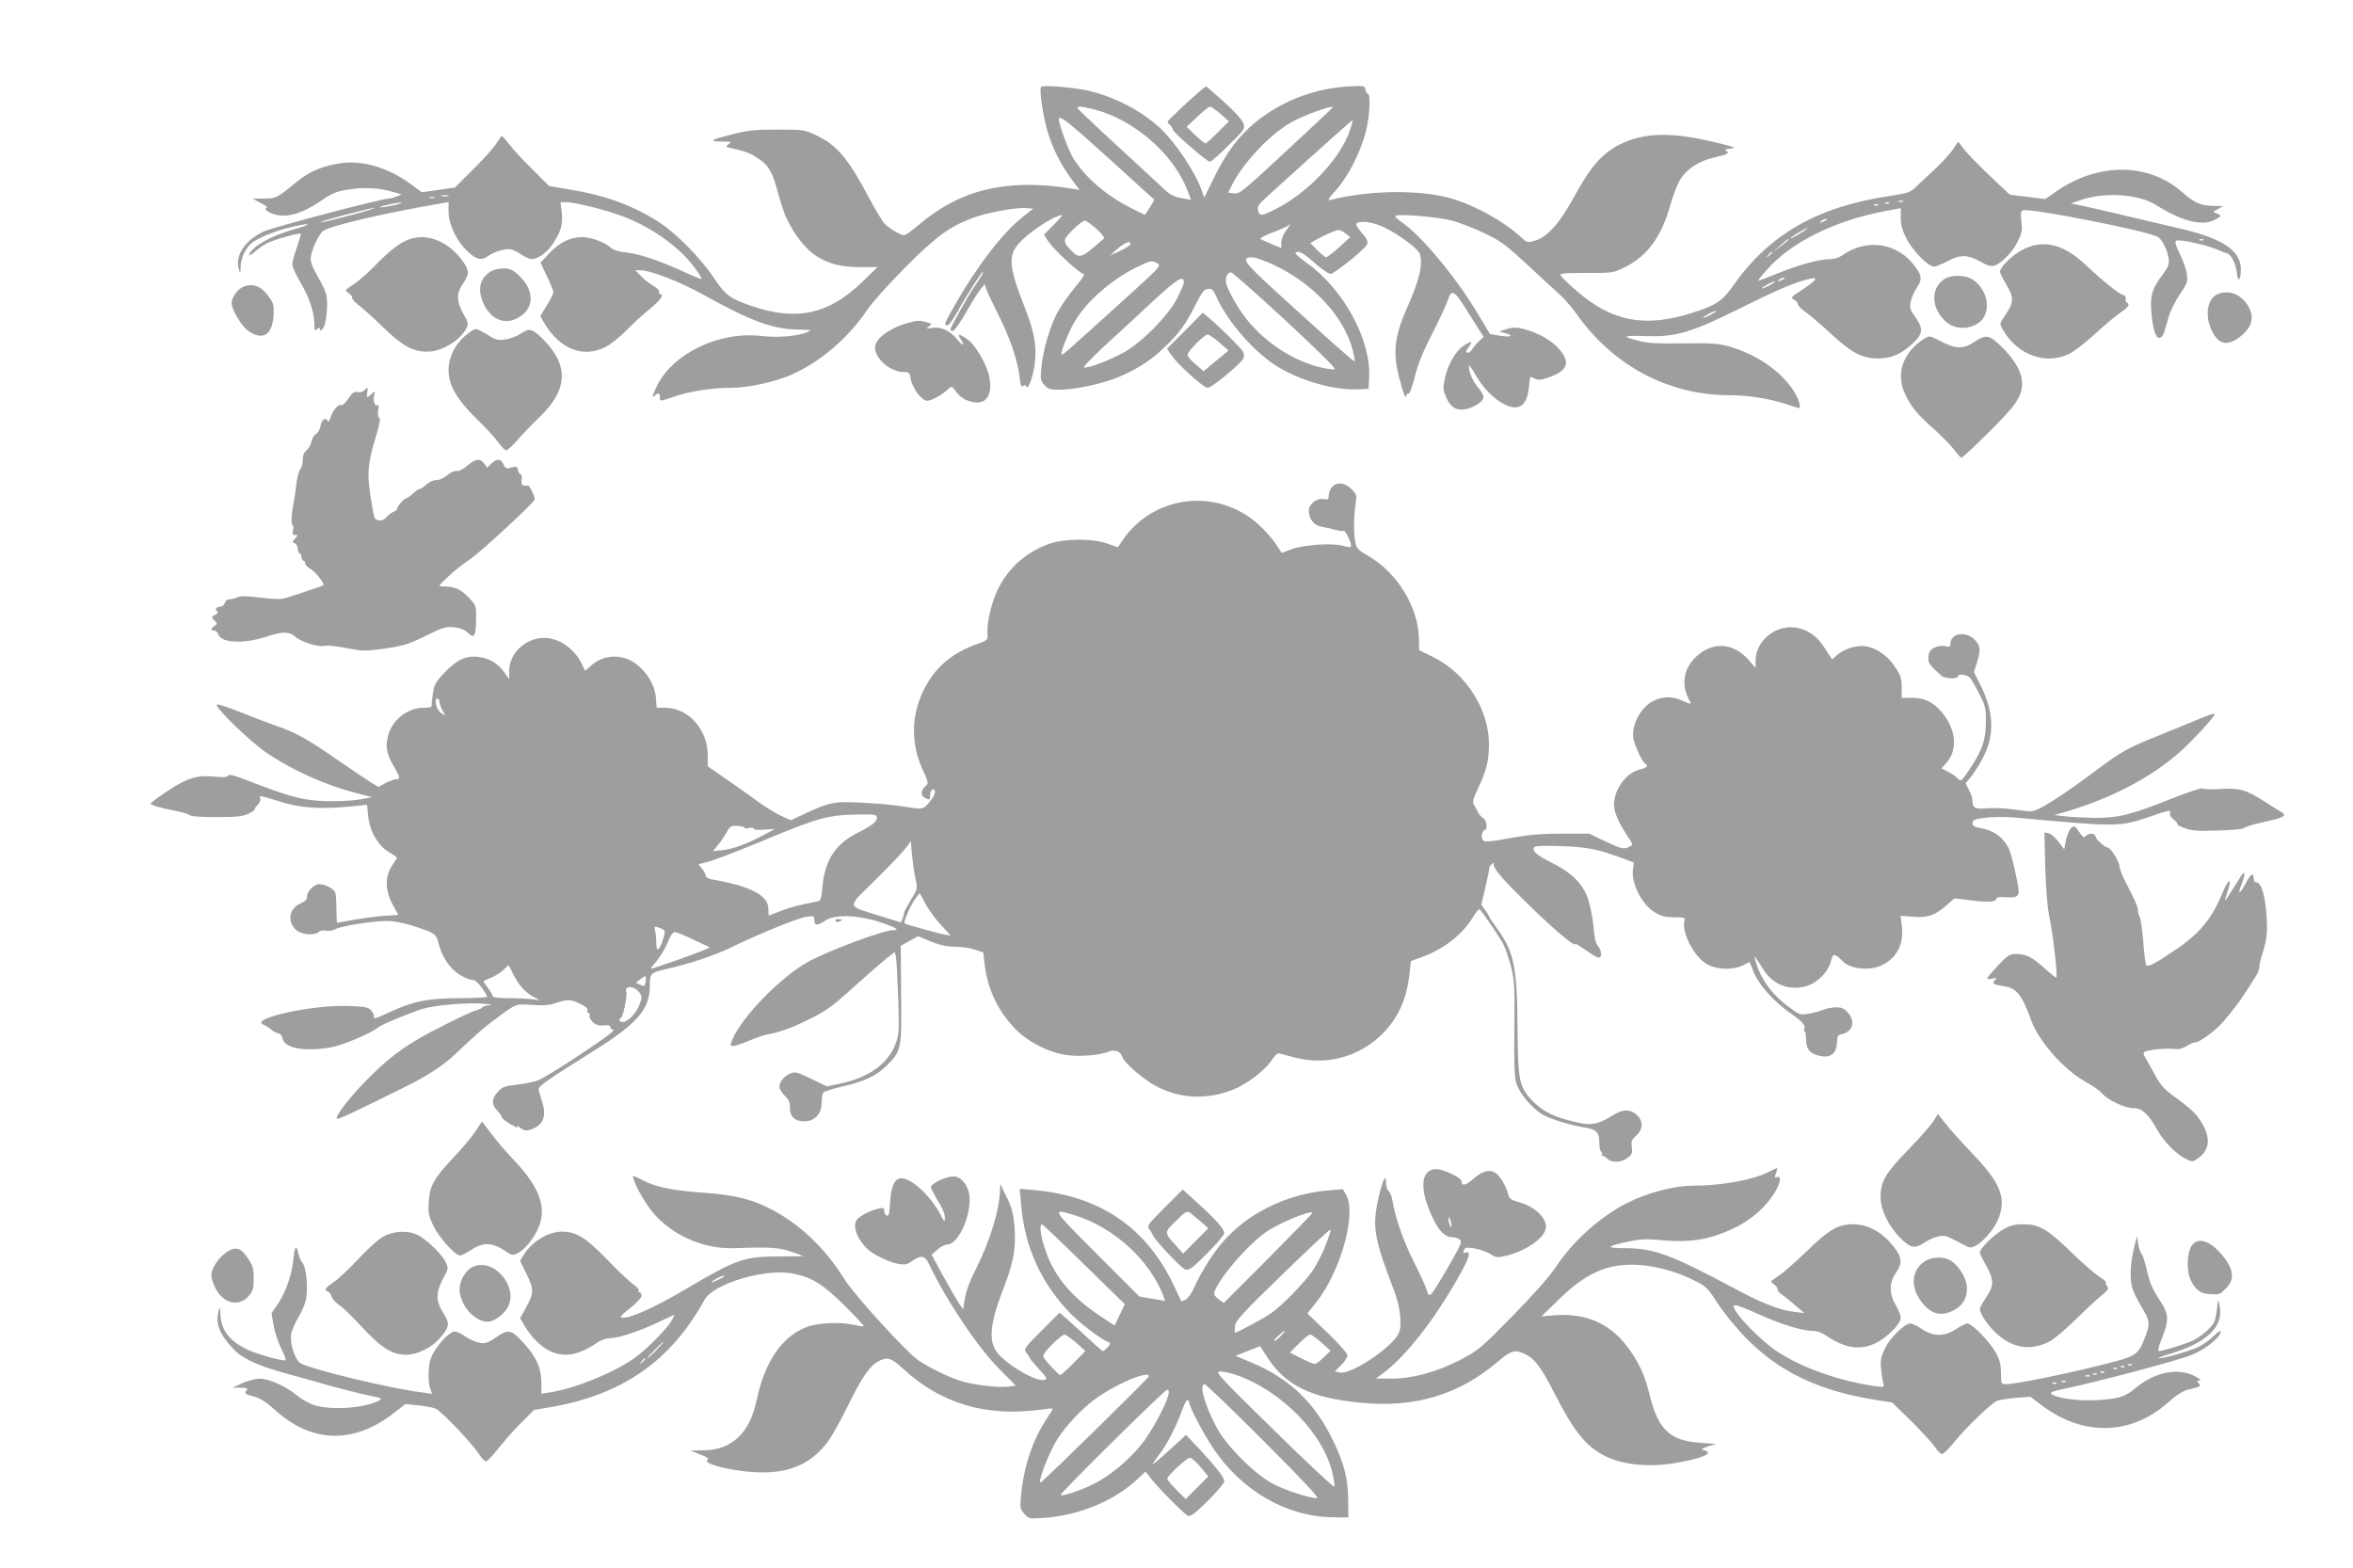 <?xml version="1.0" standalone="no"?>
<!DOCTYPE svg PUBLIC "-//W3C//DTD SVG 20010904//EN"
 "http://www.w3.org/TR/2001/REC-SVG-20010904/DTD/svg10.dtd">
<svg version="1.0" xmlns="http://www.w3.org/2000/svg"
 width="1280pt" height="853pt" viewBox="0 0 1280 853"
 preserveAspectRatio="xMidYMid meet">
<g transform="translate(0,853) scale(0.1,-0.1)"
fill="#9e9e9e" stroke="none">
<path d="M5663 8057 c-10 -16 10 -153 34 -237 27 -94 73 -186 135 -269 l41
-54 -44 7 c-347 56 -601 -3 -826 -193 -40 -34 -78 -61 -83 -61 -20 0 -85 38
-107 62 -13 13 -53 80 -89 148 -111 210 -172 281 -284 334 -63 30 -69 31 -210
31 -120 0 -162 -4 -240 -24 -125 -31 -140 -40 -66 -41 54 0 58 -1 40 -14 -18
-14 -18 -15 11 -21 85 -20 107 -28 151 -58 57 -38 77 -74 109 -196 14 -50 34
-110 46 -134 96 -189 204 -260 393 -260 l100 0 -85 -82 c-181 -175 -356 -213
-599 -130 -118 40 -145 60 -208 155 -67 102 -202 239 -292 298 -141 92 -291
148 -489 181 l-114 19 -89 89 c-49 48 -106 109 -126 136 -20 26 -39 47 -42 47
-3 0 -16 -18 -29 -39 -13 -22 -69 -85 -125 -140 l-101 -101 -90 -13 -90 -13
-58 43 c-125 91 -265 133 -385 115 -97 -14 -169 -45 -235 -99 -111 -91 -115
-93 -181 -93 l-61 -1 45 -24 c25 -13 39 -24 32 -25 -20 0 -4 -20 26 -31 74
-29 159 -6 275 73 54 37 78 47 143 57 82 14 171 9 245 -14 l44 -13 -28 -11
c-16 -6 -34 -11 -41 -11 -39 0 -628 -155 -680 -179 -105 -49 -159 -131 -136
-207 8 -27 8 -26 9 16 1 45 27 101 60 128 32 26 118 62 196 82 129 32 150 24
26 -10 -88 -25 -177 -68 -214 -105 -35 -36 -26 -47 11 -13 15 14 45 35 67 46
40 20 174 57 181 50 2 -2 -8 -35 -21 -74 -14 -38 -25 -79 -25 -92 0 -12 20
-58 46 -101 48 -83 74 -161 74 -225 0 -33 2 -37 15 -26 12 10 15 10 15 -1 0
-10 4 -9 16 3 18 18 30 126 20 180 -3 19 -24 64 -46 101 -25 42 -40 78 -40 99
0 38 39 125 66 150 32 28 323 97 652 153 l32 6 0 -54 c0 -69 45 -161 107 -218
47 -43 72 -48 111 -20 35 24 95 41 124 34 13 -4 39 -17 58 -30 19 -12 43 -23
54 -23 29 0 81 36 109 77 47 68 60 111 53 175 l-7 58 33 0 c49 0 230 -46 317
-81 155 -61 299 -166 378 -273 24 -32 42 -61 39 -63 -2 -2 -49 16 -104 42
-135 61 -234 94 -307 102 -37 3 -68 13 -80 24 -35 31 -108 59 -159 59 -65 0
-123 -29 -180 -90 l-46 -49 35 -73 c19 -40 35 -79 35 -88 0 -8 -16 -41 -36
-72 l-35 -58 22 -38 c85 -142 213 -192 334 -129 28 14 79 55 115 92 36 37 93
89 128 117 56 45 78 78 52 78 -5 0 -7 6 -5 13 3 7 -10 20 -29 31 -19 10 -49
33 -67 52 l-33 34 28 0 c53 0 211 -61 336 -130 269 -149 381 -190 522 -193 76
-2 78 -3 47 -15 -52 -21 -158 -30 -244 -20 -233 28 -488 -95 -574 -277 -24
-51 -26 -64 -9 -47 18 18 28 15 28 -8 0 -25 -5 -25 82 4 85 28 199 46 301 46
95 0 234 30 326 69 157 67 314 200 416 352 29 43 117 141 210 235 170 170 238
220 368 269 79 29 230 57 287 53 l40 -3 -60 -48 c-106 -84 -249 -270 -369
-482 -55 -97 -58 -105 -37 -105 8 0 33 35 57 78 45 83 128 212 135 212 6 0 0
-11 -46 -80 -39 -57 -130 -222 -130 -233 0 -4 6 -7 14 -7 8 0 39 45 71 100 31
55 67 113 79 127 l23 27 8 -25 c4 -13 33 -76 65 -139 65 -130 105 -248 116
-338 5 -49 9 -60 19 -52 9 8 14 7 17 -2 9 -24 36 47 46 117 13 97 0 177 -52
308 -94 240 -96 295 -14 373 64 61 181 134 216 134 4 0 -17 -24 -47 -54 l-52
-53 25 -38 c33 -48 171 -175 191 -175 9 0 -9 -29 -46 -72 -33 -40 -76 -100
-94 -133 -41 -73 -80 -205 -90 -301 -6 -66 -5 -74 16 -98 20 -23 30 -26 83
-26 80 0 224 30 311 65 103 42 179 89 257 163 82 78 118 127 173 237 33 66 45
81 66 83 22 3 28 -4 45 -40 62 -141 212 -310 341 -387 128 -76 307 -125 430
-119 l58 3 3 63 c10 206 -142 482 -340 622 -37 26 -64 50 -61 54 15 15 41 2
104 -54 37 -33 76 -60 88 -60 17 0 174 124 193 154 13 19 9 32 -27 73 -24 28
-32 44 -24 49 26 16 92 5 153 -25 72 -35 178 -113 188 -139 21 -52 1 -142 -62
-283 -74 -165 -85 -253 -49 -392 20 -80 38 -126 39 -99 0 6 5 11 11 10 7 -2
21 37 35 92 17 68 44 135 95 235 40 77 77 158 84 180 19 63 37 56 96 -40 30
-48 64 -102 77 -122 l23 -35 -23 -22 c-13 -11 -30 -32 -39 -45 -8 -13 -21 -22
-28 -20 -9 3 -6 12 9 32 26 33 14 35 -31 4 -42 -28 -86 -107 -100 -180 -10
-48 -9 -60 9 -101 24 -53 55 -71 104 -62 48 9 98 42 98 66 0 10 -14 35 -31 54
-28 33 -49 82 -49 116 0 8 16 -13 36 -48 42 -74 101 -134 161 -163 77 -37 120
-6 130 95 3 31 7 56 9 56 2 0 14 -5 26 -11 19 -8 36 -6 81 11 97 36 110 81 47
153 -43 48 -113 87 -194 108 -38 9 -56 9 -89 -1 l-42 -13 33 -9 c52 -14 29
-25 -30 -14 l-53 9 -64 107 c-118 199 -308 427 -415 501 -20 13 -36 28 -36 33
0 15 220 -2 305 -23 44 -12 125 -43 181 -70 88 -42 116 -63 228 -167 70 -66
150 -138 176 -162 27 -23 70 -73 96 -110 201 -283 501 -442 834 -442 98 0 214
-18 298 -46 40 -13 75 -24 77 -24 15 0 1 50 -26 91 -71 111 -205 203 -359 246
-54 15 -96 17 -244 15 -135 -2 -194 1 -238 13 -98 25 -93 30 22 27 181 -7 256
16 559 167 172 86 281 132 350 145 30 5 32 4 20 -11 -8 -9 -40 -33 -72 -54
-54 -35 -57 -39 -38 -49 12 -6 21 -17 21 -24 0 -8 21 -30 48 -48 26 -19 87
-72 137 -118 108 -100 166 -130 250 -130 73 0 127 23 189 81 57 51 60 82 15
144 -27 37 -31 50 -26 81 4 20 18 54 32 75 31 48 31 64 -1 111 -95 137 -266
166 -404 68 -17 -12 -44 -20 -67 -20 -57 0 -172 -32 -287 -79 -55 -22 -101
-40 -102 -38 -2 1 19 28 47 59 133 151 375 271 652 321 l77 15 0 -53 c0 -38 8
-68 31 -113 33 -66 118 -152 150 -152 11 0 45 14 77 31 67 36 109 34 180 -7
30 -18 51 -24 68 -20 39 10 101 73 130 132 23 47 26 63 20 110 -5 44 -3 56 9
60 36 14 670 -111 732 -144 25 -14 54 -72 60 -121 4 -30 -2 -44 -36 -90 -54
-71 -65 -108 -58 -195 7 -96 24 -148 45 -144 9 2 20 14 24 28 4 14 15 52 25
85 9 33 37 89 61 124 41 60 44 68 38 110 -3 25 -20 74 -38 109 -19 38 -28 66
-22 72 12 12 168 -22 229 -49 25 -11 48 -20 51 -20 18 0 48 -60 52 -103 5 -58
22 -46 22 16 0 102 -95 167 -324 221 -341 81 -488 115 -541 126 l-60 12 55 19
c131 45 316 32 410 -28 137 -87 249 -116 318 -80 38 20 39 24 10 35 -22 8 -22
8 7 24 l30 16 -53 1 c-68 0 -107 17 -169 73 -186 165 -465 165 -697 -1 l-50
-35 -96 12 -97 12 -108 102 c-59 56 -122 121 -140 144 l-33 43 -27 -41 c-15
-23 -59 -71 -98 -108 -39 -36 -87 -81 -105 -98 -31 -30 -44 -34 -140 -49 -393
-57 -657 -208 -853 -487 -58 -83 -93 -107 -214 -146 -263 -86 -445 -52 -639
117 -43 37 -82 75 -86 83 -7 12 13 14 138 14 145 0 148 0 212 32 120 59 199
167 245 333 15 55 40 120 56 145 36 57 103 100 186 119 72 16 84 23 63 36 -10
6 -2 10 26 12 33 3 23 7 -74 31 -241 60 -395 58 -529 -8 -96 -48 -159 -119
-248 -282 -81 -149 -146 -221 -214 -242 -42 -12 -44 -12 -75 17 -94 88 -263
181 -391 215 -172 46 -436 42 -645 -10 -21 -5 -17 2 28 53 65 72 135 210 162
318 21 82 27 206 11 206 -5 0 -11 10 -13 22 -3 20 -8 22 -68 19 -198 -7 -382
-75 -533 -198 -88 -73 -156 -163 -222 -298 l-54 -110 -12 35 c-37 104 -142
262 -228 343 -100 93 -246 170 -388 203 -82 19 -252 33 -260 21z m289 -122
c219 -57 432 -243 508 -442 l19 -50 -52 9 c-37 7 -62 19 -87 42 -19 19 -134
124 -255 236 -121 111 -221 206 -223 211 -5 13 22 11 90 -6z m1298 11 c0 -2
-114 -109 -253 -238 -236 -219 -255 -235 -285 -230 l-31 4 21 42 c59 117 198
267 314 336 65 39 234 101 234 86z m-1219 -277 c134 -122 245 -223 247 -224 2
-2 -9 -21 -23 -44 l-27 -40 -77 38 c-134 68 -245 163 -312 269 -25 40 -79 184
-79 213 0 27 48 -10 271 -212z m1310 145 c-53 -149 -224 -330 -397 -419 -82
-42 -92 -43 -100 -10 -6 22 2 34 57 83 338 306 454 410 457 407 2 -1 -6 -29
-17 -61z m-4903 -351 c-10 -2 -26 -2 -35 0 -10 3 -2 5 17 5 19 0 27 -2 18 -5z
m-75 -10 c-7 -2 -19 -2 -25 0 -7 3 -2 5 12 5 14 0 19 -2 13 -5z m7990 -20 c-7
-2 -19 -2 -25 0 -7 3 -2 5 12 5 14 0 19 -2 13 -5z m-8208 -19 c-33 -7 -67 -13
-75 -12 -23 1 82 26 110 26 14 0 -2 -6 -35 -14z m8132 10 c-3 -3 -12 -4 -19
-1 -8 3 -5 6 6 6 11 1 17 -2 13 -5z m-60 -10 c-3 -3 -12 -4 -19 -1 -8 3 -5 6
6 6 11 1 17 -2 13 -5z m-8307 -54 c-80 -22 -154 -39 -165 -39 -25 0 263 77
290 77 11 0 -45 -17 -125 -38z m8020 -30 c-8 -5 -19 -10 -25 -10 -5 0 -3 5 5
10 8 5 20 10 25 10 6 0 3 -5 -5 -10z m-3965 -45 c29 -27 45 -48 40 -53 -132
-114 -131 -114 -188 -54 -20 21 -27 36 -23 50 8 25 91 102 108 102 7 -1 35
-21 63 -45z m1031 -9 c-15 -20 -26 -48 -26 -65 l0 -30 -52 21 c-29 12 -57 25
-61 28 -5 4 24 20 65 35 40 15 77 32 83 36 20 19 16 7 -9 -25z m2829 6 c-18
-15 -85 -54 -85 -48 0 3 19 16 43 30 43 26 59 33 42 18z m-2505 -22 l25 -20
-60 -55 c-33 -30 -65 -54 -70 -55 -6 0 -28 18 -49 39 l-38 39 23 13 c55 31
115 57 129 58 8 0 26 -8 40 -19z m2410 -33 c0 -2 -19 -18 -42 -36 l-43 -32 39
35 c37 34 46 40 46 33z m2257 -3 c-3 -3 -12 -4 -19 -1 -8 3 -5 6 6 6 11 1 17
-2 13 -5z m-5839 -25 c-2 -5 -27 -21 -57 -35 l-54 -25 44 39 c39 35 75 46 67
21z m3492 -43 c0 -2 -8 -10 -17 -17 -16 -13 -17 -12 -4 4 13 16 21 21 21 13z
m-2713 -66 c220 -103 387 -285 434 -473 6 -26 10 -50 7 -52 -4 -4 -142 119
-440 391 -162 148 -179 174 -116 174 17 0 68 -18 115 -40z m-630 7 c22 -12 12
-22 -204 -217 -296 -268 -313 -283 -318 -278 -9 8 44 137 78 190 71 112 204
224 340 289 70 33 73 33 104 16z m698 -312 c172 -160 275 -261 266 -264 -8 -2
-40 2 -71 9 -149 33 -306 134 -410 265 -49 62 -106 165 -111 200 -3 30 11 56
29 53 9 -2 142 -120 297 -263z m-555 208 c0 -8 -17 -47 -37 -87 -52 -99 -200
-247 -300 -299 -78 -41 -175 -77 -204 -77 -11 0 28 42 104 113 67 61 186 171
264 244 137 127 173 149 173 106z m3260 17 c-8 -5 -19 -10 -25 -10 -5 0 -3 5
5 10 8 5 20 10 25 10 6 0 3 -5 -5 -10z m-70 -30 c-19 -11 -39 -19 -45 -19 -5
0 6 8 25 19 19 11 40 19 45 19 6 0 -6 -8 -25 -19z m-320 -160 c-19 -11 -39
-19 -45 -19 -5 0 6 8 25 19 19 11 40 19 45 19 6 0 -6 -8 -25 -19z"/>
<path d="M6454 7969 c-54 -50 -100 -95 -102 -99 -1 -4 4 -13 13 -20 8 -7 15
-18 15 -25 0 -14 186 -175 202 -175 6 0 52 40 101 89 87 85 90 90 81 119 -5
18 -45 63 -104 116 -52 47 -97 86 -100 86 -3 0 -51 -41 -106 -91z m186 -59
l45 -40 -60 -60 c-33 -33 -63 -60 -68 -60 -4 0 -29 20 -55 45 l-47 45 58 55
c32 30 63 55 70 55 7 -1 32 -19 57 -40z"/>
<path d="M2225 7228 c-48 -17 -105 -61 -180 -138 -38 -39 -90 -86 -115 -102
-25 -17 -47 -33 -49 -35 -3 -2 5 -10 17 -19 12 -8 20 -19 17 -24 -3 -4 14 -23
37 -41 24 -18 84 -72 134 -121 103 -100 162 -132 239 -131 77 0 177 60 211
125 14 27 13 32 -16 82 -36 65 -38 109 -6 156 40 59 40 75 7 124 -77 111 -194
160 -296 124z"/>
<path d="M11000 7170 c-57 -31 -120 -93 -120 -118 0 -8 13 -36 29 -61 49 -81
49 -104 -6 -184 -26 -38 -26 -38 -8 -70 79 -139 235 -195 363 -131 28 14 91
63 139 108 49 45 109 96 136 114 48 33 56 46 36 57 -6 4 -8 13 -5 20 3 8 -4
17 -15 20 -26 9 -116 81 -201 162 -122 116 -236 144 -348 83z"/>
<path d="M2669 7053 c-62 -38 -74 -104 -35 -182 38 -75 103 -105 167 -78 107
46 115 154 18 242 -32 29 -47 35 -82 35 -23 0 -54 -8 -68 -17z"/>
<path d="M10579 7013 c-80 -50 -75 -164 11 -237 61 -51 171 -33 205 34 35 68
-1 166 -74 205 -39 20 -109 19 -142 -2z"/>
<path d="M1324 6970 c-31 -12 -64 -59 -64 -89 0 -35 53 -124 89 -150 79 -56
132 -25 139 82 3 57 1 66 -27 105 -42 57 -85 73 -137 52z"/>
<path d="M12064 6930 c-56 -22 -72 -117 -33 -197 38 -79 85 -89 157 -33 66 52
78 111 37 173 -40 59 -103 81 -161 57z"/>
<path d="M6446 6731 l-98 -98 25 -36 c36 -52 174 -177 197 -177 22 0 185 136
195 162 3 10 2 26 -4 36 -10 19 -131 139 -187 185 l-31 26 -97 -98z m188 -65
l49 -43 -68 -56 -68 -56 -43 37 c-24 20 -44 43 -44 51 0 20 90 111 110 111 8
-1 37 -20 64 -44z"/>
<path d="M4942 6774 c-101 -27 -182 -86 -182 -134 0 -62 84 -134 157 -134 28
0 32 -3 37 -36 8 -50 60 -120 89 -120 24 0 79 30 113 62 22 19 22 19 44 -12
13 -18 38 -39 56 -46 98 -41 149 12 125 129 -15 69 -76 173 -121 203 -45 31
-55 30 -34 -1 27 -41 10 -38 -24 4 -36 44 -88 66 -135 57 -29 -5 -30 -4 -14 8
17 14 17 15 -5 21 -46 13 -54 13 -106 -1z"/>
<path d="M2531 6704 c-57 -49 -91 -119 -91 -187 0 -82 45 -160 153 -266 49
-47 102 -105 118 -128 17 -24 36 -43 43 -43 7 0 34 26 62 57 27 32 79 86 115
120 159 151 166 284 23 428 -59 58 -74 62 -123 29 -22 -14 -61 -29 -85 -31
-39 -5 -53 -1 -94 26 -27 17 -55 31 -64 31 -8 0 -33 -16 -57 -36z"/>
<path d="M10449 6675 c-103 -76 -135 -185 -85 -290 34 -71 61 -104 154 -187
45 -40 95 -92 113 -115 17 -24 35 -43 39 -43 5 0 72 62 149 139 148 146 180
193 181 265 0 58 -35 123 -106 194 -72 72 -89 75 -154 32 -58 -39 -101 -39
-175 0 -31 17 -62 30 -69 30 -7 0 -28 -11 -47 -25z"/>
<path d="M1981 6406 c-6 -7 -22 -11 -35 -9 -20 4 -30 -3 -51 -36 -15 -22 -32
-38 -37 -35 -15 9 -46 -25 -59 -65 -7 -20 -14 -30 -16 -23 -9 25 -32 11 -39
-23 -3 -20 -14 -40 -24 -45 -10 -5 -22 -24 -25 -42 -4 -17 -17 -39 -28 -48
-13 -11 -20 -28 -20 -51 0 -19 -5 -41 -12 -49 -11 -13 -23 -66 -26 -110 0 -8
-5 -38 -10 -65 -14 -73 -17 -125 -7 -131 4 -3 5 -16 2 -30 -5 -19 -2 -24 11
-24 17 0 17 -1 0 -20 -16 -18 -16 -20 -1 -26 9 -3 16 -17 16 -30 0 -13 5 -24
10 -24 6 0 10 -9 10 -20 0 -11 5 -20 10 -20 6 0 10 -7 10 -15 0 -8 13 -21 29
-30 26 -13 79 -82 70 -89 -5 -3 -150 -53 -201 -68 -28 -9 -62 -9 -142 1 -76 9
-110 10 -124 2 -12 -6 -30 -11 -42 -11 -13 0 -24 -8 -27 -20 -3 -11 -14 -20
-24 -20 -22 0 -33 -16 -18 -26 8 -4 4 -11 -11 -19 -21 -11 -21 -12 -4 -30 17
-16 17 -18 1 -30 -21 -15 -22 -25 -2 -25 9 0 20 -11 24 -24 17 -44 138 -49
255 -11 96 31 127 31 163 1 35 -30 127 -58 161 -49 14 3 67 -2 119 -13 90 -17
100 -17 209 -2 100 15 128 24 220 69 93 46 110 51 153 47 31 -3 57 -13 72 -26
12 -12 26 -22 30 -22 13 0 19 31 19 100 0 67 -1 69 -43 112 -42 44 -76 58
-138 58 -27 0 -26 2 29 53 31 30 86 73 122 97 57 39 339 299 348 322 5 11 -27
78 -36 77 -30 -5 -38 3 -34 31 2 17 0 30 -6 30 -6 0 -12 10 -14 23 -3 21 -7
22 -50 10 -12 -4 -21 3 -29 21 -15 32 -35 33 -66 4 l-23 -22 -16 22 c-21 30
-47 28 -90 -10 -23 -20 -46 -32 -59 -30 -13 2 -36 -9 -55 -25 -19 -16 -43 -26
-55 -25 -13 2 -36 -8 -53 -22 -16 -15 -34 -26 -39 -26 -6 0 -22 -11 -37 -25
-15 -14 -31 -25 -35 -25 -11 0 -51 -45 -51 -57 0 -7 -9 -14 -20 -18 -11 -3
-27 -16 -37 -28 -21 -25 -59 -25 -67 1 -3 9 -13 62 -21 116 -19 120 -14 177
28 315 22 72 28 106 20 108 -7 3 -9 17 -6 40 4 25 3 34 -5 29 -14 -9 -25 28
-16 57 6 21 6 21 -13 5 -26 -24 -31 -23 -25 7 5 28 0 32 -17 11z"/>
<path d="M7245 5880 c-9 -10 -17 -31 -17 -45 0 -23 -4 -25 -27 -20 -36 8 -81
-27 -81 -61 0 -47 27 -83 68 -89 20 -3 53 -11 72 -16 19 -6 41 -9 49 -7 13 3
49 -78 39 -87 -2 -3 -22 0 -43 6 -58 16 -209 6 -277 -18 l-56 -21 -31 48 c-17
26 -58 73 -91 103 -221 205 -571 168 -741 -79 l-28 -41 -58 20 c-82 29 -235
28 -317 -2 -127 -46 -225 -134 -281 -254 -34 -71 -59 -185 -53 -240 3 -27 -1
-31 -58 -51 -139 -50 -230 -129 -289 -250 -69 -139 -71 -291 -5 -435 30 -64
31 -73 18 -84 -27 -21 -32 -54 -9 -66 28 -15 31 -14 31 13 0 29 18 44 26 22 3
-9 -8 -32 -28 -57 -36 -44 -36 -44 -153 -25 -87 14 -288 26 -345 21 -47 -5
-91 -19 -161 -52 l-97 -45 -53 24 c-30 14 -90 51 -134 83 -44 33 -122 87 -172
122 l-93 64 0 62 c-1 140 -106 256 -231 257 l-47 0 -4 55 c-6 67 -46 136 -106
182 -75 57 -175 55 -246 -7 l-33 -29 -16 33 c-41 87 -124 145 -206 146 -102 0
-191 -84 -191 -179 l0 -46 -27 38 c-34 48 -79 75 -137 83 -69 10 -122 -15
-189 -86 -50 -54 -56 -66 -63 -118 -4 -31 -7 -60 -6 -64 1 -5 -17 -8 -41 -8
-92 0 -178 -69 -198 -160 -13 -56 -3 -99 36 -164 33 -56 34 -66 6 -66 -9 0
-33 -9 -54 -20 l-38 -21 -37 22 c-20 13 -100 66 -177 119 -175 121 -228 151
-335 189 -47 16 -137 51 -200 76 -62 25 -121 44 -129 43 -25 -5 184 -208 279
-270 143 -94 311 -169 480 -213 l85 -22 -74 -13 c-45 -7 -120 -10 -190 -8
-122 6 -185 23 -430 118 -62 24 -85 29 -91 20 -5 -8 -26 -10 -71 -5 -95 10
-150 -7 -256 -77 -51 -34 -93 -65 -93 -69 0 -9 43 -22 140 -41 36 -7 68 -17
72 -23 4 -6 61 -10 145 -10 114 0 145 4 176 19 21 10 36 21 33 23 -2 3 5 14
16 25 11 11 17 26 14 34 -7 19 -9 19 108 -17 111 -35 219 -42 387 -26 l86 9 6
-62 c7 -80 54 -162 115 -197 23 -14 42 -27 42 -29 0 -1 -11 -19 -24 -38 -45
-67 -43 -141 7 -230 l24 -43 -86 -6 c-47 -4 -121 -14 -164 -22 -43 -8 -81 -15
-83 -15 -2 0 -4 33 -4 74 0 41 -3 82 -6 91 -8 20 -56 45 -87 45 -29 0 -67 -39
-67 -68 0 -15 -10 -26 -34 -36 -60 -25 -75 -92 -31 -140 29 -31 102 -39 132
-14 7 6 25 8 40 5 15 -3 36 1 47 8 26 17 204 45 281 45 34 0 90 -10 139 -26
122 -39 128 -43 142 -96 18 -73 60 -136 112 -169 25 -16 56 -29 69 -29 15 0
33 -14 53 -42 16 -22 30 -45 30 -50 0 -4 -67 -8 -148 -8 -171 0 -251 -16 -378
-74 -78 -37 -99 -43 -90 -27 3 5 -2 19 -12 31 -16 20 -30 23 -113 27 -201 11
-567 -70 -472 -103 10 -4 27 -15 38 -24 11 -10 29 -20 39 -22 11 -1 20 -12 22
-23 8 -56 108 -77 257 -54 65 10 221 75 264 110 17 15 170 78 240 100 69 22
258 37 343 28 33 -3 42 -6 23 -7 -17 -1 -34 -6 -37 -11 -3 -5 -18 -12 -33 -16
-33 -8 -243 -112 -328 -163 -102 -61 -176 -121 -274 -221 -93 -95 -170 -196
-158 -207 5 -6 98 38 380 178 115 57 201 114 263 173 116 111 163 151 248 213
85 62 84 61 171 55 62 -4 94 -2 130 11 63 21 80 20 132 -5 29 -14 42 -26 39
-35 -3 -8 -1 -14 5 -14 6 0 9 -6 6 -14 -3 -8 5 -24 18 -36 18 -17 33 -21 59
-18 25 3 36 0 36 -9 0 -7 5 -13 11 -13 24 0 -16 -31 -189 -146 -97 -65 -195
-124 -217 -132 -22 -8 -74 -18 -115 -23 -66 -7 -78 -12 -102 -39 -35 -38 -35
-67 -3 -102 14 -15 25 -31 25 -35 0 -8 25 -27 68 -50 17 -9 21 -9 16 0 -4 7 2
4 13 -6 24 -21 45 -22 83 -2 52 27 63 76 35 155 -8 23 -15 49 -15 56 0 16 64
60 290 201 248 155 314 231 315 360 0 70 1 71 100 94 114 25 255 73 340 114
153 75 368 162 413 168 39 5 42 4 42 -19 0 -30 17 -31 61 -1 50 33 173 30 289
-7 91 -30 119 -46 80 -46 -57 0 -371 -118 -474 -178 -149 -87 -352 -297 -402
-417 -13 -33 -13 -35 5 -35 10 0 51 13 89 30 39 16 86 32 104 34 32 5 102 27
143 45 164 75 181 86 343 233 70 63 143 126 163 141 l37 28 5 -23 c4 -13 9
-113 13 -223 6 -188 5 -203 -15 -255 -40 -107 -147 -183 -302 -215 l-71 -15
-85 41 c-77 37 -87 40 -114 29 -34 -14 -59 -45 -59 -73 0 -10 13 -32 29 -48
22 -21 29 -37 28 -63 -1 -50 26 -76 79 -76 56 0 94 41 94 103 0 23 4 47 8 53
4 6 50 21 102 33 121 27 188 59 242 113 82 82 83 87 80 388 l-2 265 47 26 48
26 69 -29 c50 -20 86 -28 131 -28 34 0 82 -7 108 -16 l46 -15 6 -57 c16 -138
70 -257 164 -355 70 -74 185 -133 286 -147 71 -9 176 -1 229 20 32 12 62 0 71
-29 11 -35 127 -133 198 -167 128 -61 262 -66 399 -14 73 27 172 101 212 157
16 24 34 43 38 43 5 0 41 -9 80 -20 169 -47 342 -7 469 108 96 86 150 197 166
341 l8 73 61 22 c121 44 223 125 280 222 15 25 30 42 34 37 26 -31 112 -157
128 -190 12 -22 30 -77 42 -121 18 -74 20 -106 18 -335 -2 -188 0 -264 10
-298 17 -56 86 -139 145 -173 41 -24 152 -58 235 -71 56 -9 72 -27 72 -80 0
-24 5 -47 10 -50 6 -4 7 -12 4 -18 -4 -7 -4 -9 0 -5 4 3 16 -2 27 -13 26 -26
79 -25 114 3 23 18 26 27 22 58 -4 32 -1 41 24 63 38 33 39 78 3 112 -36 33
-77 32 -133 -4 -74 -47 -115 -55 -192 -37 -121 28 -180 56 -235 110 -81 81
-87 110 -89 416 -2 323 -20 407 -117 537 -21 29 -38 55 -38 58 0 3 -9 19 -21
34 l-21 29 23 98 c13 55 22 102 21 106 -1 3 6 12 16 19 9 7 14 10 10 5 -13
-16 20 -60 115 -156 170 -172 327 -309 327 -285 0 3 25 -12 57 -34 31 -23 62
-41 70 -41 19 0 16 40 -4 63 -12 13 -20 44 -24 101 -4 46 -17 114 -29 152 -29
87 -89 147 -207 205 -79 39 -103 63 -84 82 6 6 65 7 148 4 139 -5 198 -17 334
-68 l57 -21 -5 -38 c-10 -76 50 -194 122 -235 32 -19 56 -25 102 -25 56 0 61
-2 56 -20 -17 -65 58 -204 129 -239 56 -27 140 -28 190 -2 l36 18 17 -44 c30
-79 112 -171 216 -243 55 -38 75 -63 63 -81 -3 -5 -2 -9 3 -9 4 0 8 -21 8 -46
0 -54 25 -80 85 -90 51 -8 80 18 83 73 1 37 4 43 28 48 57 13 73 67 34 113
-22 26 -34 32 -66 32 -22 0 -55 -6 -74 -14 -19 -8 -55 -18 -79 -21 -43 -7 -49
-5 -105 37 -94 69 -155 155 -181 250 -7 27 -7 30 3 15 7 -10 26 -39 42 -65 50
-76 129 -109 218 -90 64 13 130 75 146 136 10 36 14 41 30 33 10 -6 24 -18 32
-27 38 -46 152 -58 218 -24 80 40 118 114 107 210 l-7 58 64 -5 c81 -7 123 7
182 59 l47 41 91 -11 c91 -12 137 -9 137 10 0 5 15 9 33 8 100 -6 100 -5 72
126 -13 62 -30 124 -38 140 -33 62 -84 98 -156 110 -31 5 -41 11 -41 25 0 11
9 20 23 23 61 13 142 15 237 6 530 -49 540 -49 710 9 94 33 110 36 105 21 -4
-12 3 -25 19 -38 14 -10 23 -22 20 -25 -3 -3 15 -13 40 -22 37 -14 70 -17 181
-13 82 2 139 8 143 14 4 6 52 21 106 32 113 25 129 34 95 55 -13 8 -55 35 -94
59 -97 62 -131 72 -236 66 -48 -3 -91 -2 -96 3 -5 5 -83 -21 -173 -57 -219
-87 -288 -104 -414 -103 -56 1 -128 4 -161 8 l-60 7 45 13 c253 72 476 187
637 329 73 65 198 201 190 208 -3 3 -34 -6 -69 -21 -34 -15 -135 -55 -222 -91
-189 -76 -209 -87 -368 -206 -133 -99 -229 -163 -293 -196 -38 -19 -45 -19
-130 -7 -50 8 -118 11 -153 8 -68 -6 -82 1 -82 42 0 12 -8 37 -19 57 l-18 37
28 34 c16 19 45 65 65 103 65 122 61 250 -11 394 l-37 74 16 51 c22 72 20 92
-13 126 -49 48 -131 34 -131 -23 0 -17 -4 -19 -29 -13 -30 6 -69 -7 -83 -29
-4 -6 -8 -24 -8 -39 0 -26 7 -35 71 -93 18 -16 89 -19 89 -4 0 16 47 12 65 -6
9 -9 32 -48 52 -88 33 -64 36 -78 36 -151 0 -96 -18 -151 -79 -245 -52 -80
-57 -85 -75 -64 -7 8 -30 24 -50 35 l-38 19 24 26 c60 64 59 164 -1 252 -51
74 -108 107 -184 106 l-55 -1 0 57 c0 49 -5 65 -37 113 -39 59 -97 100 -156
111 -47 8 -114 -11 -153 -43 l-33 -28 -37 57 c-39 61 -74 90 -128 108 -119 41
-251 -52 -251 -174 l0 -38 -36 42 c-83 97 -200 104 -289 18 -66 -63 -80 -148
-39 -228 17 -33 19 -33 -41 -7 -54 24 -111 20 -162 -10 -65 -40 -110 -133 -97
-202 8 -39 48 -124 64 -134 19 -12 10 -21 -33 -32 -74 -20 -138 -110 -137
-193 1 -38 23 -90 63 -152 20 -30 37 -58 37 -62 0 -3 -12 -11 -27 -17 -24 -9
-40 -4 -118 33 l-90 43 -130 0 c-138 0 -197 -5 -338 -31 -48 -9 -94 -14 -102
-10 -20 7 -19 52 1 60 20 7 11 56 -12 69 -8 5 -19 18 -25 30 -5 12 -14 30 -21
39 -10 13 -5 31 25 95 44 94 56 147 57 233 0 191 -125 387 -302 475 l-78 38
-1 56 c-1 173 -115 363 -273 455 -57 33 -67 43 -73 75 -10 47 -9 142 1 208 8
49 7 53 -22 82 -36 36 -80 41 -107 11z m-4855 -1165 c0 -9 7 -30 16 -48 l17
-31 -24 16 c-25 16 -40 78 -20 78 6 0 11 -7 11 -15z m2380 -634 c0 -22 -25
-41 -113 -86 -116 -60 -172 -150 -184 -297 -5 -59 -9 -69 -27 -72 -105 -20
-149 -32 -200 -52 -33 -13 -61 -24 -63 -24 -2 0 -3 16 -3 35 0 74 -98 125
-302 160 -22 3 -38 12 -38 19 0 7 -9 25 -20 39 l-21 26 28 6 c47 11 151 50
339 128 289 120 341 134 507 136 90 1 97 0 97 -18z m-720 -53 c0 -5 11 -6 25
-2 14 3 25 2 25 -4 0 -6 23 -8 58 -5 l57 4 -30 -17 c-111 -62 -196 -94 -264
-100 l-43 -4 25 30 c14 16 36 48 48 69 20 36 25 40 61 38 21 -1 38 -5 38 -9z
m930 -278 c12 -55 12 -55 -24 -114 -20 -33 -36 -63 -36 -67 0 -4 -4 -19 -9
-33 l-10 -24 -113 35 c-188 59 -185 39 -27 195 74 73 148 151 164 172 l30 40
6 -75 c4 -41 12 -99 19 -129z m139 -252 l53 -58 -33 6 c-35 6 -211 55 -218 61
-8 5 32 99 57 132 l25 33 31 -58 c17 -32 55 -84 85 -116z m-1505 -29 c10 -9
-19 -95 -35 -104 -5 -4 -9 13 -9 37 0 24 -3 54 -7 67 -5 21 -3 23 18 16 13 -4
28 -11 33 -16z m159 -51 l89 -42 -43 -19 c-46 -19 -267 -97 -277 -97 -3 0 3
10 14 23 35 40 60 81 80 129 10 27 26 48 34 48 8 0 55 -19 103 -42z m-983
-184 c30 -60 64 -100 109 -125 l36 -20 -40 5 c-22 3 -79 6 -127 6 -56 0 -88 4
-88 11 0 6 -12 26 -26 45 -15 19 -25 36 -23 37 2 2 23 11 46 21 23 10 52 29
64 42 12 13 24 24 25 24 1 0 12 -21 24 -46z m722 -43 c-4 -27 -6 -29 -29 -18
l-24 11 23 18 c31 24 35 23 30 -11z m-42 -51 c24 -24 25 -36 6 -82 -18 -43
-63 -88 -87 -88 -20 0 -26 15 -10 24 11 7 35 122 28 140 -12 32 33 36 63 6z"/>
<path d="M11274 4032 c-16 -11 -30 -42 -38 -85 l-7 -37 -32 42 c-18 24 -43 44
-55 46 l-21 3 5 -188 c4 -129 11 -218 25 -285 19 -94 43 -308 35 -316 -2 -2
-29 19 -60 47 -69 63 -104 81 -156 81 -38 0 -47 -5 -101 -62 -32 -35 -59 -66
-59 -71 0 -4 12 -4 28 -1 24 7 26 6 13 -9 -15 -19 -12 -21 51 -32 69 -11 97
-47 148 -187 41 -113 179 -269 295 -333 39 -21 78 -49 89 -62 27 -35 128 -83
170 -81 46 2 83 -32 131 -118 37 -66 105 -135 159 -160 32 -16 35 -16 66 7 59
43 66 106 21 185 -31 54 -62 83 -159 153 -49 35 -69 58 -100 115 -21 39 -45
81 -52 93 -8 12 -11 25 -7 29 12 12 120 24 159 18 28 -4 46 0 72 15 18 12 41
21 50 21 22 0 114 68 151 113 51 60 89 110 116 152 14 22 38 58 52 81 15 22
27 49 27 59 0 10 4 32 9 49 30 98 34 123 33 184 -4 142 -27 232 -59 232 -7 0
-13 9 -13 19 0 38 -16 29 -44 -25 -33 -62 -47 -65 -22 -4 23 59 20 82 -6 40
-50 -81 -82 -130 -84 -130 -2 0 4 20 12 45 29 82 9 82 -25 0 -59 -144 -125
-224 -261 -315 -111 -75 -147 -93 -156 -79 -3 6 -10 63 -15 126 -5 64 -14 124
-19 134 -6 10 -10 27 -10 38 0 12 -12 45 -27 73 -14 29 -37 74 -50 99 -12 26
-23 55 -23 65 0 26 -49 104 -65 104 -15 0 -65 45 -65 59 0 17 -33 21 -49 7
-15 -14 -18 -13 -31 5 -8 12 -19 27 -25 35 -5 7 -15 10 -21 6z"/>
<path d="M4545 3520 c3 -5 12 -7 20 -3 21 7 19 13 -6 13 -11 0 -18 -4 -14 -10z"/>
<path d="M10519 2433 c-13 -21 -74 -91 -136 -155 -127 -130 -152 -174 -153
-259 0 -70 42 -157 108 -224 58 -57 78 -60 137 -21 19 13 51 27 71 30 36 7 39
6 141 -48 29 -15 35 -16 61 -2 46 24 109 102 128 158 36 109 2 188 -147 343
-58 61 -124 134 -146 163 l-41 52 -23 -37z"/>
<path d="M2586 2375 c-19 -29 -75 -96 -124 -147 -103 -111 -125 -150 -130
-239 -3 -56 0 -74 24 -124 29 -63 120 -165 146 -165 8 0 33 12 54 26 71 48
119 48 195 -3 35 -23 39 -24 67 -9 16 8 43 32 60 53 114 146 90 272 -88 458
-37 39 -90 100 -117 137 l-51 67 -36 -54z"/>
<path d="M9620 2154 c-80 -42 -256 -74 -407 -74 -106 0 -250 -38 -363 -95
-146 -74 -294 -207 -389 -351 -33 -49 -121 -149 -234 -264 -174 -177 -186
-187 -284 -238 -127 -66 -261 -102 -377 -102 l-81 1 30 22 c132 96 289 297
428 546 48 85 60 128 32 117 -16 -6 -19 2 -7 21 10 16 104 -5 145 -32 25 -16
34 -17 77 -7 115 27 220 102 220 159 0 49 -62 108 -137 130 -56 16 -63 21 -69
48 -3 16 -18 49 -33 73 -41 67 -86 69 -159 7 -40 -35 -62 -39 -62 -10 0 18
-97 65 -136 65 -85 0 -95 -106 -24 -257 35 -77 70 -113 107 -113 15 0 35 -6
44 -13 14 -11 7 -27 -60 -144 -42 -73 -83 -140 -92 -149 -16 -15 -18 -13 -29
22 -7 22 -39 91 -71 154 -55 109 -98 233 -114 327 -3 23 -13 47 -21 54 -8 6
-14 24 -14 40 0 58 -17 26 -40 -72 -37 -162 -27 -221 85 -514 32 -84 43 -182
25 -225 -32 -77 -263 -232 -323 -216 l-25 6 34 34 c19 19 34 42 34 53 0 10
-46 63 -109 123 l-109 105 44 55 c136 169 225 485 167 590 l-18 31 -80 -7
c-228 -19 -446 -127 -582 -291 -51 -60 -114 -163 -147 -237 -13 -30 -34 -60
-46 -66 -12 -6 -23 -10 -24 -8 -1 2 -19 38 -38 80 -149 318 -402 492 -762 524
l-79 7 8 -89 c19 -230 112 -432 274 -595 57 -57 167 -139 204 -152 8 -3 6 -11
-7 -26 -11 -11 -22 -21 -26 -21 -3 0 -37 29 -76 65 -38 36 -90 83 -115 105
l-45 39 -99 -99 c-92 -92 -98 -100 -83 -117 8 -10 17 -23 19 -30 2 -6 26 -34
52 -62 39 -42 45 -52 32 -57 -40 -16 -197 73 -258 145 -51 61 -43 157 28 342
50 129 67 202 66 288 0 87 -13 157 -40 209 -11 21 -24 48 -30 62 -9 23 -10 22
-11 -15 -2 -102 -54 -274 -127 -420 -43 -85 -57 -126 -68 -189 l-6 -39 -23 34
c-13 19 -51 86 -86 149 l-62 114 31 28 c17 15 42 28 55 28 54 0 121 135 121
245 0 65 -41 125 -87 125 -30 0 -81 -19 -111 -41 -17 -13 -17 -16 1 -49 10
-19 28 -51 40 -70 12 -19 22 -48 22 -64 0 -27 -2 -26 -25 19 -55 102 -156 195
-212 195 -36 0 -56 -42 -61 -130 -3 -61 -7 -77 -18 -73 -8 3 -14 14 -14 25 0
17 -4 19 -32 13 -39 -9 -86 -31 -110 -53 -36 -31 -10 -110 53 -169 35 -31 119
-71 168 -79 34 -5 48 -3 70 14 49 36 73 33 94 -13 92 -195 265 -454 382 -571
l91 -92 -40 -5 c-51 -7 -183 8 -254 29 -63 18 -177 73 -238 115 -64 44 -350
358 -401 441 -105 170 -248 305 -410 386 -96 49 -194 72 -348 83 -173 12 -264
30 -338 68 -56 29 -58 29 -51 8 13 -42 52 -112 92 -166 101 -133 282 -218 457
-211 193 7 239 4 308 -19 37 -12 67 -23 67 -24 0 -1 -62 -2 -137 -2 -187 -1
-226 -14 -515 -185 -156 -92 -293 -154 -332 -148 -17 2 -10 11 42 52 36 29 62
57 62 67 0 11 -5 19 -11 19 -5 0 -8 4 -4 9 3 5 -9 19 -27 32 -18 12 -83 72
-143 135 -121 124 -169 153 -248 154 -74 0 -162 -53 -207 -125 l-21 -34 36
-73 c41 -83 40 -102 -6 -186 l-30 -53 27 -45 c35 -60 89 -112 139 -135 75 -35
153 -21 249 44 22 16 53 27 71 27 47 0 155 35 262 85 l93 44 -15 -30 c-24 -45
-133 -156 -201 -205 -115 -82 -327 -168 -464 -189 l-45 -7 0 64 c-1 77 -28
138 -99 215 -64 70 -81 74 -147 28 -45 -31 -59 -35 -89 -30 -19 4 -48 15 -65
26 -69 44 -72 44 -108 16 -19 -14 -49 -49 -68 -78 -26 -42 -34 -65 -37 -115
-2 -35 1 -77 7 -94 l11 -32 -53 7 c-177 22 -614 128 -664 160 -28 19 -57 107
-50 154 3 20 21 62 40 95 20 32 39 79 43 103 10 66 -1 171 -20 192 -9 9 -19
32 -22 49 -11 53 -21 45 -27 -21 -8 -88 -41 -183 -83 -247 l-37 -54 11 -65 c6
-35 24 -92 41 -125 16 -33 28 -63 25 -65 -9 -9 -153 31 -210 58 -98 47 -143
108 -145 194 -1 41 -1 41 -10 12 -18 -61 5 -123 75 -198 53 -57 127 -92 286
-137 63 -17 171 -47 240 -67 69 -19 163 -43 210 -53 79 -16 83 -18 60 -30 -75
-40 -252 -53 -347 -25 -29 9 -71 32 -95 52 -60 50 -154 93 -204 93 -23 0 -66
-11 -95 -24 l-54 -25 44 0 c36 -1 42 -3 32 -15 -14 -17 -9 -20 47 -35 28 -8
65 -32 109 -72 200 -181 429 -186 648 -14 l60 47 70 -7 c38 -4 81 -12 95 -18
33 -15 197 -188 234 -245 14 -23 32 -42 40 -42 7 0 38 33 69 73 31 39 86 102
124 139 l68 68 90 15 c391 68 653 250 837 583 50 91 337 175 486 143 101 -21
160 -58 276 -173 60 -60 107 -110 105 -112 -3 -3 -25 0 -49 6 -78 18 -198 13
-262 -11 -134 -51 -228 -189 -272 -398 -37 -179 -136 -272 -291 -273 l-70 -1
54 -21 c35 -13 49 -23 41 -28 -39 -24 159 -70 300 -70 155 0 266 52 352 165
21 28 72 118 112 201 76 154 117 214 167 240 47 24 68 17 133 -43 201 -186
445 -260 735 -223 41 6 76 9 77 7 2 -2 -13 -27 -33 -57 -75 -112 -124 -257
-139 -417 -6 -67 -5 -73 19 -99 25 -27 27 -27 109 -21 193 15 376 91 504 209
l46 43 22 -29 c42 -56 190 -206 209 -212 15 -5 39 14 108 82 49 49 89 96 89
105 0 21 -42 75 -133 174 l-75 79 -91 -83 c-50 -46 -91 -80 -91 -77 0 3 16 27
36 53 42 54 92 152 124 240 12 35 26 60 31 57 5 -3 9 -10 9 -15 0 -22 75 -166
130 -248 155 -231 399 -372 650 -375 l85 -1 -1 95 c-1 112 -21 193 -74 306
-103 221 -243 356 -462 446 l-77 32 67 27 67 26 36 -56 c99 -157 239 -226 512
-252 295 -29 535 44 747 225 70 60 91 66 146 40 51 -24 87 -71 154 -202 111
-218 175 -299 280 -352 104 -52 251 -65 410 -34 135 25 187 53 125 66 -14 3
-8 8 25 19 l45 14 -86 6 c-162 11 -228 72 -272 249 -28 113 -52 168 -105 247
-100 148 -237 212 -417 198 l-70 -6 96 93 c141 137 249 188 398 188 100 0 227
-31 326 -80 78 -38 82 -42 140 -132 33 -51 101 -133 150 -184 183 -187 397
-289 705 -339 l94 -15 104 -102 c57 -57 115 -120 128 -140 13 -21 31 -38 38
-38 8 0 37 28 65 63 65 81 204 215 236 227 14 5 60 12 103 16 l77 6 55 -42
c230 -176 491 -171 697 13 41 37 77 60 105 67 72 18 72 18 58 35 -10 12 -9 15
6 16 11 0 -2 11 -31 25 -92 46 -218 18 -323 -71 -52 -44 -92 -56 -212 -62
-103 -5 -219 12 -243 36 -5 5 16 14 49 21 187 38 641 158 721 191 73 31 153
95 153 124 0 9 -14 1 -38 -23 -21 -21 -58 -47 -82 -59 -52 -24 -187 -63 -216
-62 -10 0 16 11 58 23 205 61 297 151 272 265 -8 36 -8 36 -14 -19 -3 -30 -11
-65 -17 -76 -18 -32 -79 -82 -121 -100 -41 -18 -161 -54 -178 -54 -7 0 -2 24
14 63 42 105 41 136 -6 209 -47 72 -58 98 -78 188 -9 36 -20 67 -25 71 -5 3
-13 25 -17 50 l-8 44 -17 -72 c-19 -81 -22 -162 -7 -212 5 -19 28 -64 50 -101
46 -76 47 -89 20 -162 -33 -89 -53 -105 -160 -133 -233 -62 -539 -125 -603
-125 -20 0 -22 5 -22 63 -1 50 -7 72 -30 112 -36 62 -128 155 -152 155 -10 0
-38 -14 -62 -30 -61 -42 -125 -42 -186 0 -24 17 -52 30 -63 30 -31 0 -109 -76
-138 -135 -22 -47 -26 -64 -21 -113 3 -31 8 -66 12 -78 6 -19 3 -20 -27 -17
-199 25 -420 102 -558 196 -58 39 -165 141 -201 191 -53 72 -40 73 109 6 122
-55 237 -90 293 -90 23 0 51 -10 75 -27 103 -69 184 -81 271 -38 60 30 133
105 133 136 0 12 -12 43 -27 68 -37 63 -37 123 0 176 36 52 34 83 -7 137 -65
85 -142 128 -228 128 -81 -1 -128 -28 -252 -149 -61 -59 -131 -120 -155 -135
-42 -27 -43 -28 -22 -42 12 -8 21 -21 21 -28 0 -8 11 -21 24 -29 13 -9 45 -35
72 -58 l49 -42 -50 6 c-82 9 -175 45 -321 123 -355 190 -446 224 -608 224
-104 1 -99 9 18 35 63 14 97 16 165 10 176 -17 278 -1 416 65 94 45 177 119
223 199 30 53 33 87 6 77 -10 -4 -11 1 -3 21 5 14 8 27 7 28 -2 2 -23 -8 -48
-21z m-3774 -235 c212 -65 408 -243 483 -440 l9 -26 -70 12 -70 12 -232 232
c-248 248 -249 250 -120 210z m1054 -234 l-243 -243 -29 21 c-18 13 -26 27
-23 37 33 88 197 275 298 338 75 47 224 107 237 95 2 -2 -106 -113 -240 -248z
m994 190 c5 -22 4 -26 -4 -15 -5 8 -10 24 -10 34 0 26 6 18 14 -19z m-1997
-223 l222 -217 -28 -58 -27 -58 -75 49 c-156 103 -252 215 -300 355 -28 78
-37 147 -21 147 4 0 107 -98 229 -218z m1315 106 c-15 -41 -46 -101 -67 -134
-46 -69 -170 -197 -236 -242 -41 -27 -180 -102 -191 -102 -2 0 -2 16 0 35 4
31 35 66 261 285 141 137 257 246 259 241 2 -5 -10 -42 -26 -83z m-3273 -172
c-10 -9 -69 -36 -69 -32 0 7 52 35 64 36 5 0 7 -2 5 -4z m3026 -326 c-16 -16
-31 -27 -34 -24 -5 4 48 53 58 54 3 0 -8 -13 -24 -30z m-1110 -35 l49 -45 -64
-65 c-35 -36 -68 -65 -72 -65 -9 0 -78 73 -91 97 -6 10 7 30 46 69 30 30 60
54 68 54 8 -1 36 -21 64 -45z m1334 1 l49 -44 -37 -36 c-20 -20 -42 -36 -49
-36 -7 0 -40 14 -74 31 l-61 31 49 49 c26 27 54 49 61 49 7 0 35 -20 62 -44z
m-3619 -41 c-24 -25 -46 -45 -49 -45 -3 0 15 20 39 45 24 25 46 45 49 45 3 0
-15 -20 -39 -45z m-60 -49 c0 -2 -8 -10 -17 -17 -16 -13 -17 -12 -4 4 13 16
21 21 21 13z m8087 -32 c-3 -3 -12 -4 -19 -1 -8 3 -5 6 6 6 11 1 17 -2 13 -5z
m-40 -10 c-3 -3 -12 -4 -19 -1 -8 3 -5 6 6 6 11 1 17 -2 13 -5z m-40 -10 c-3
-3 -12 -4 -19 -1 -8 3 -5 6 6 6 11 1 17 -2 13 -5z m-4794 -33 c249 -86 480
-323 527 -542 7 -31 11 -61 9 -67 -2 -6 -150 132 -329 308 -301 295 -323 319
-294 319 17 1 56 -8 87 -18z m4724 13 c-3 -3 -12 -4 -19 -1 -8 3 -5 6 6 6 11
1 17 -2 13 -5z m-40 -10 c-3 -3 -12 -4 -19 -1 -8 3 -5 6 6 6 11 1 17 -2 13 -5z
m-5157 -11 c0 -8 -566 -564 -587 -576 -25 -15 42 160 90 236 47 72 127 158
200 213 108 81 297 162 297 127z m5117 1 c-3 -3 -12 -4 -19 -1 -8 3 -5 6 6 6
11 1 17 -2 13 -5z m-130 -30 c-3 -3 -12 -4 -19 -1 -8 3 -5 6 6 6 11 1 17 -2
13 -5z m-50 -10 c-3 -3 -12 -4 -19 -1 -8 3 -5 6 6 6 11 1 17 -2 13 -5z m-4312
-314 c215 -215 304 -310 290 -310 -41 0 -172 42 -240 78 -99 51 -257 210 -308
309 -65 124 -95 233 -64 233 6 0 152 -139 322 -310z m-519 253 c-13 -58 -97
-211 -150 -275 -73 -88 -169 -167 -259 -212 -71 -36 -177 -70 -177 -58 0 13
566 572 579 572 9 0 11 -8 7 -27z m175 -394 l42 -51 -61 -61 -62 -62 -50 50
c-27 27 -50 54 -50 61 0 16 106 114 123 114 9 0 34 -23 58 -51z"/>
<path d="M6335 1960 c-92 -92 -98 -100 -83 -117 8 -10 17 -24 19 -31 8 -26
155 -181 177 -188 21 -6 38 7 118 87 52 51 94 102 94 111 0 22 -49 77 -149
167 l-77 70 -99 -99z m146 -33 c9 -7 33 -27 54 -45 l38 -34 -69 -69 -68 -69
-38 43 c-66 73 -66 71 -4 132 59 59 63 61 87 42z"/>
<path d="M10894 1840 c-49 -28 -124 -103 -124 -123 0 -6 13 -34 29 -62 49 -86
50 -116 7 -180 -20 -30 -36 -59 -36 -65 0 -26 42 -89 87 -131 88 -82 184 -99
286 -50 26 12 89 65 144 119 54 53 118 113 143 133 37 30 43 38 33 51 -7 8
-10 17 -7 21 3 3 -13 18 -37 32 -23 15 -93 76 -155 136 -128 124 -171 149
-259 149 -48 0 -70 -6 -111 -30z"/>
<path d="M2088 1805 c-27 -15 -83 -64 -137 -122 -50 -54 -111 -111 -136 -128
-47 -32 -54 -42 -31 -51 8 -3 17 -15 20 -27 3 -12 21 -33 41 -46 20 -13 76
-68 126 -122 102 -111 163 -149 239 -149 61 0 140 40 185 93 51 59 53 78 16
135 -41 64 -41 111 -1 186 30 55 30 58 14 91 -20 43 -113 132 -159 150 -52 22
-122 18 -177 -10z"/>
<path d="M11923 1754 c-28 -43 -30 -142 -4 -192 25 -50 54 -70 101 -72 54 -3
56 -2 89 31 46 45 43 98 -7 164 -70 93 -144 121 -179 69z"/>
<path d="M1235 1720 c-46 -31 -85 -89 -85 -128 0 -18 12 -54 27 -79 45 -78
127 -92 178 -31 21 25 25 40 25 93 0 54 -4 69 -32 111 -38 56 -67 65 -113 34z"/>
<path d="M10473 1670 c-68 -41 -82 -126 -34 -202 52 -82 111 -104 183 -69 53
25 78 65 78 123 0 50 -40 118 -86 149 -37 24 -100 24 -141 -1z"/>
<path d="M2570 1637 c-38 -19 -70 -74 -70 -120 0 -84 80 -177 153 -177 35 0
89 40 110 80 59 114 -82 273 -193 217z"/>
</g>
</svg>
